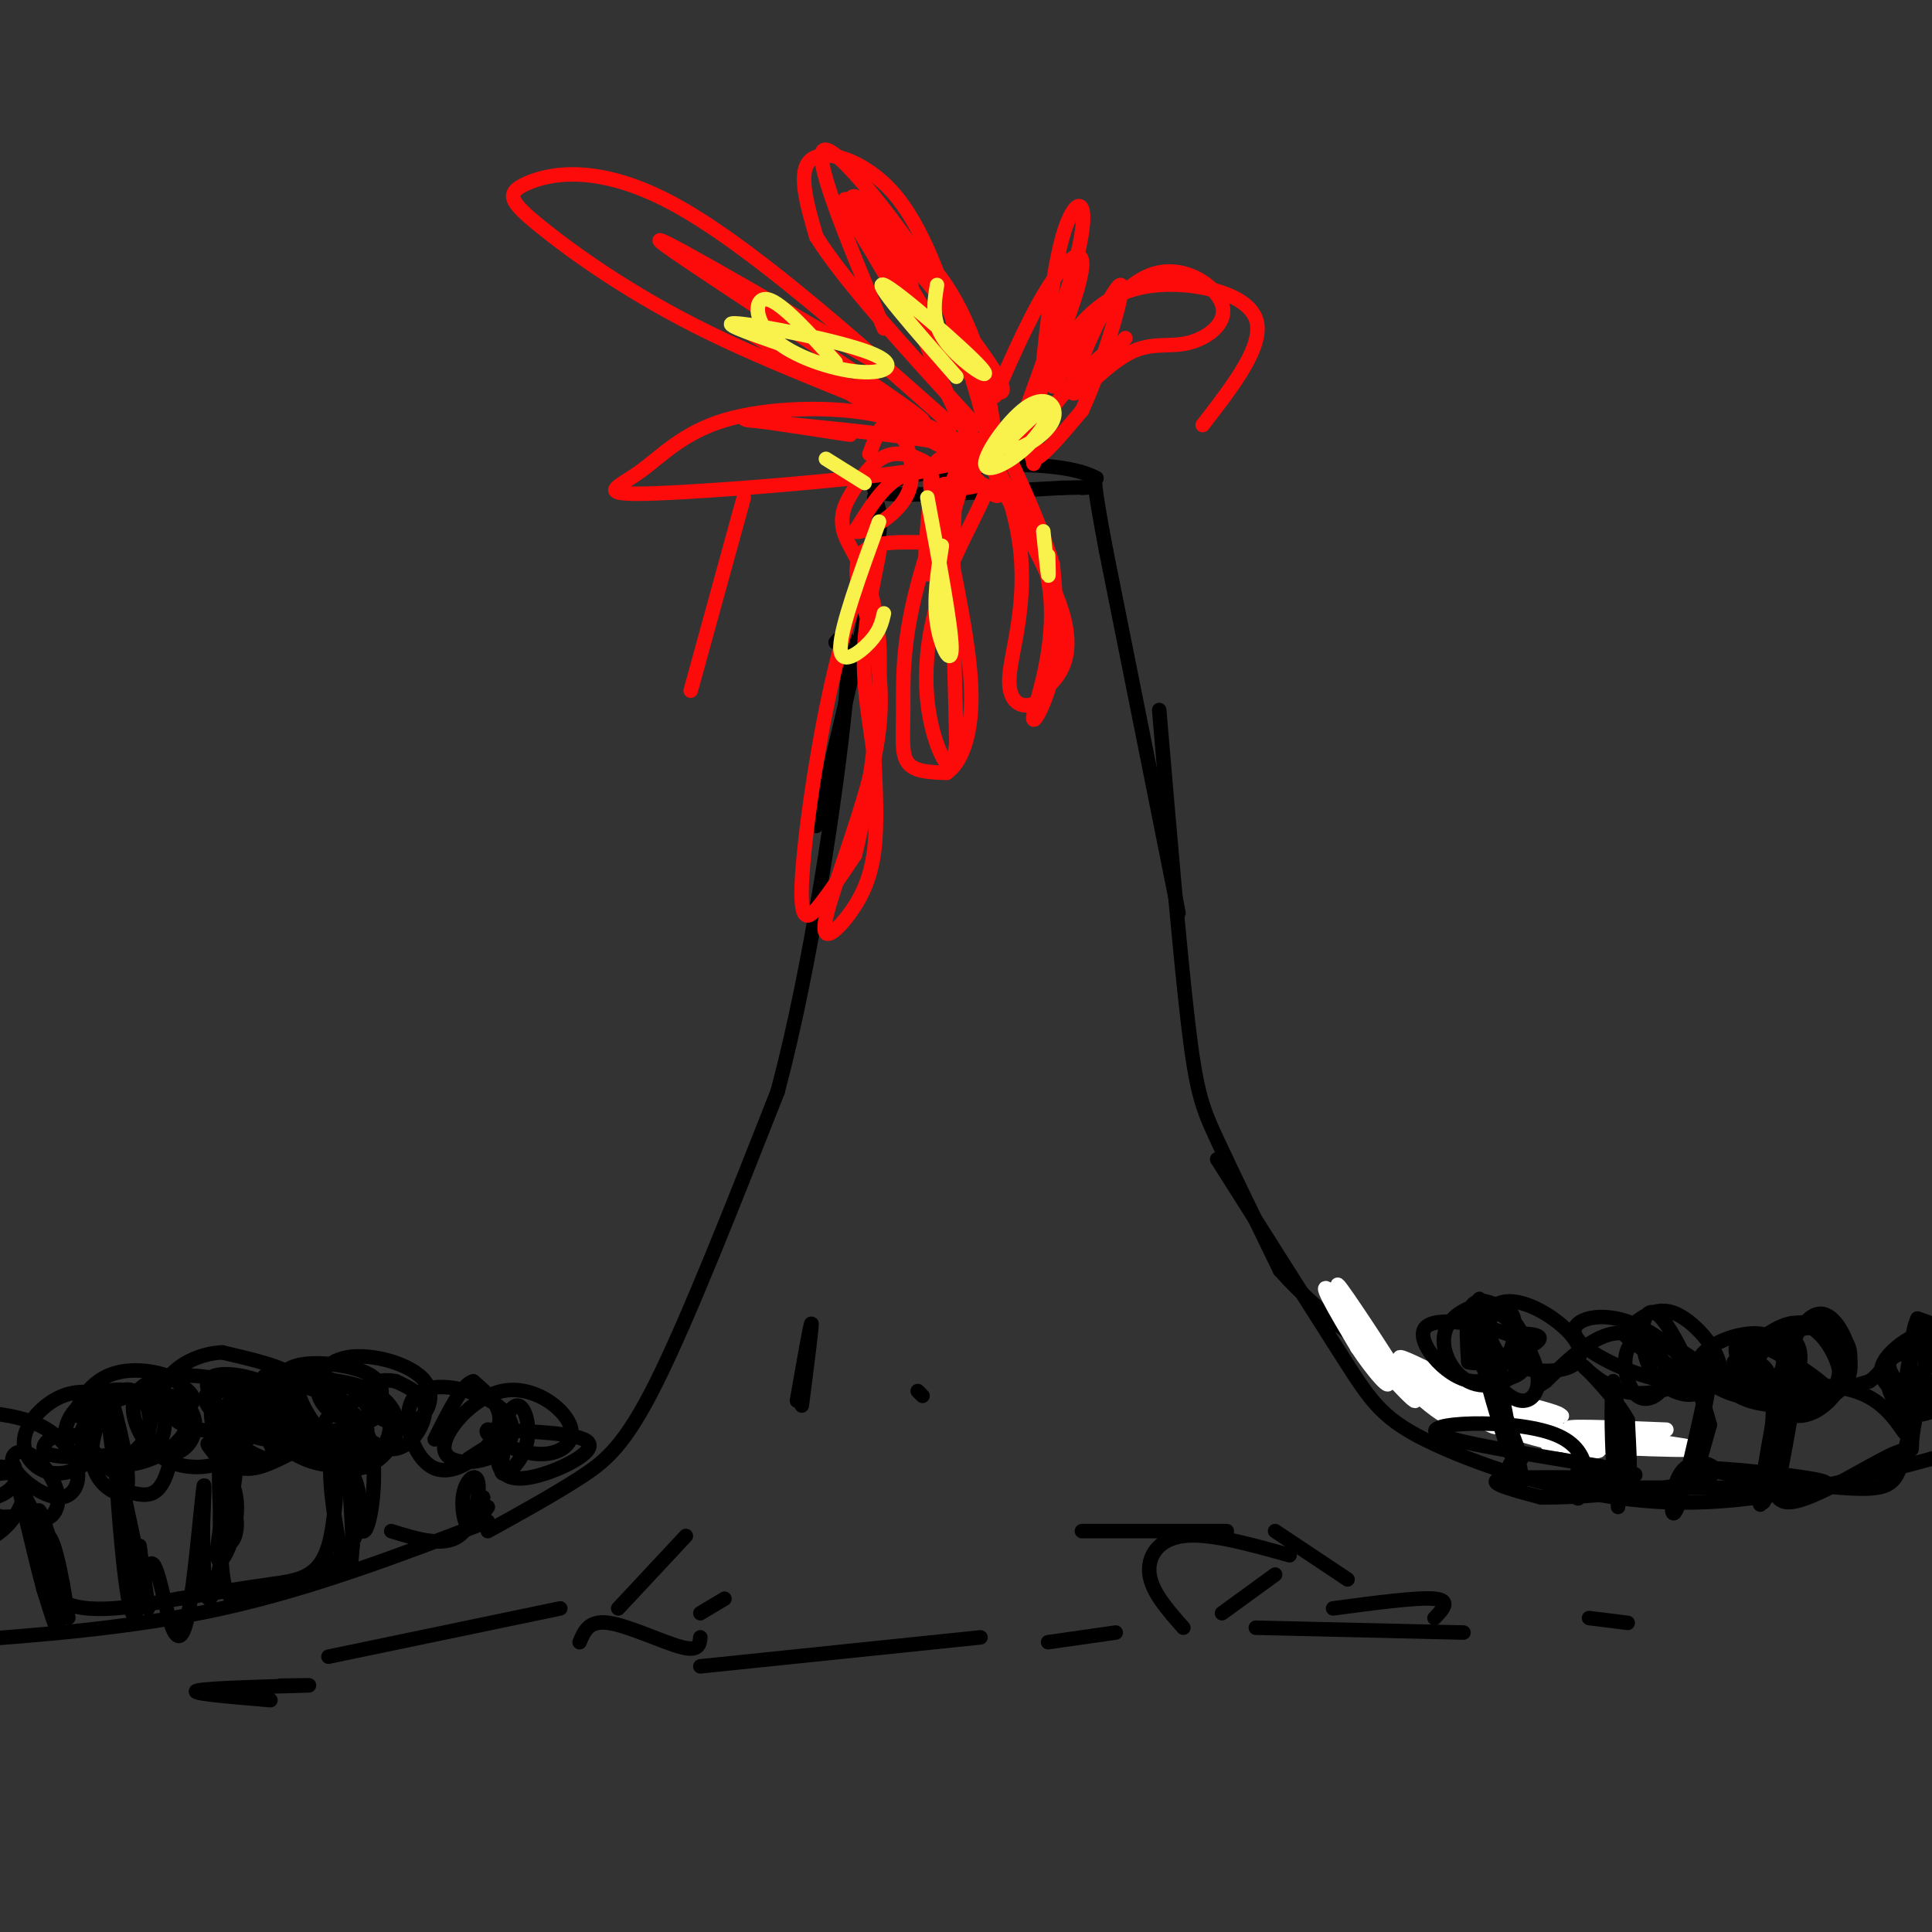 <svg viewBox='0 0 400 400' version='1.1' xmlns='http://www.w3.org/2000/svg' xmlns:xlink='http://www.w3.org/1999/xlink'><rect x="0" y="0" width="400" height="400" fill="#333333" stroke="none"/><g fill='none' stroke='rgb(0,0,0)' stroke-width='3' stroke-linecap='round' stroke-linejoin='round'><path d='M101,317c6.800,-3.756 13.600,-7.511 19,-11c5.400,-3.489 9.400,-6.711 16,-20c6.600,-13.289 15.800,-36.644 25,-60'/><path d='M161,226c7.089,-26.533 12.311,-62.867 14,-80c1.689,-17.133 -0.156,-15.067 -2,-13'/><path d='M240,147c2.156,25.378 4.311,50.756 6,65c1.689,14.244 2.911,17.356 6,24c3.089,6.644 8.044,16.822 13,27'/><path d='M265,263c8.869,10.012 24.542,21.542 38,28c13.458,6.458 24.702,7.845 31,8c6.298,0.155 7.649,-0.923 9,-2'/><path d='M101,315c-18.083,6.917 -36.167,13.833 -55,18c-18.833,4.167 -38.417,5.583 -58,7'/><path d='M252,240c9.940,15.702 19.881,31.405 26,41c6.119,9.595 8.417,13.083 19,18c10.583,4.917 29.452,11.262 48,12c18.548,0.738 36.774,-4.131 55,-9'/><path d='M400,302c9.667,-1.500 6.333,-0.750 3,0'/></g>
<g fill='none' stroke='rgb(255,255,255)' stroke-width='3' stroke-linecap='round' stroke-linejoin='round'><path d='M345,296c-11.917,-0.488 -23.833,-0.976 -19,0c4.833,0.976 26.417,3.417 25,4c-1.417,0.583 -25.833,-0.690 -30,-1c-4.167,-0.310 11.917,0.345 28,1'/><path d='M349,300c-3.666,-0.907 -26.830,-3.674 -30,-3c-3.170,0.674 13.656,4.789 12,3c-1.656,-1.789 -21.792,-9.482 -24,-11c-2.208,-1.518 13.512,3.138 16,4c2.488,0.862 -8.256,-2.069 -19,-5'/><path d='M304,288c2.862,0.499 19.515,4.247 19,5c-0.515,0.753 -18.200,-1.489 -18,0c0.200,1.489 18.285,6.709 19,6c0.715,-0.709 -15.938,-7.345 -20,-9c-4.062,-1.655 4.469,1.673 13,5'/><path d='M317,295c-5.255,-3.201 -24.893,-13.703 -27,-14c-2.107,-0.297 13.317,9.612 18,13c4.683,3.388 -1.376,0.254 -7,-3c-5.624,-3.254 -10.812,-6.627 -16,-10'/><path d='M285,281c0.520,0.078 9.820,5.272 14,9c4.180,3.728 3.242,5.991 -3,1c-6.242,-4.991 -17.786,-17.235 -17,-16c0.786,1.235 13.904,15.948 14,15c0.096,-0.948 -12.830,-17.557 -17,-22c-4.170,-4.443 0.415,3.278 5,11'/><path d='M281,279c2.983,4.575 7.940,10.513 6,6c-1.940,-4.513 -10.778,-19.478 -10,-19c0.778,0.478 11.171,16.398 12,18c0.829,1.602 -7.906,-11.114 -10,-14c-2.094,-2.886 2.453,4.057 7,11'/></g>
<g fill='none' stroke='rgb(0,0,0)' stroke-width='3' stroke-linecap='round' stroke-linejoin='round'><path d='M244,189c0.000,0.000 -15.000,-75.000 -15,-75'/><path d='M229,114c-2.833,-15.000 -2.417,-15.000 -2,-15'/><path d='M227,99c-5.464,-3.083 -18.125,-3.292 -29,-2c-10.875,1.292 -19.964,4.083 -16,5c3.964,0.917 20.982,-0.042 38,-1'/><path d='M220,101c7.000,-0.167 5.500,-0.083 4,0'/><path d='M181,103c1.000,1.833 2.000,3.667 0,15c-2.000,11.333 -7.000,32.167 -12,53'/><path d='M29,325c-2.800,-13.156 -5.600,-26.311 -5,-23c0.600,3.311 4.600,23.089 6,29c1.400,5.911 0.200,-2.044 -1,-10'/><path d='M29,321c-0.167,-1.667 -0.083,-0.833 0,0'/><path d='M27,309c2.177,0.509 4.353,1.019 6,-1c1.647,-2.019 2.764,-6.566 2,-8c-0.764,-1.434 -3.408,0.245 -3,1c0.408,0.755 3.869,0.587 6,-1c2.131,-1.587 2.933,-4.594 2,-7c-0.933,-2.406 -3.601,-4.212 -5,-4c-1.399,0.212 -1.531,2.442 0,3c1.531,0.558 4.723,-0.555 5,-2c0.277,-1.445 -2.362,-3.223 -5,-5'/><path d='M35,285c-3.248,-1.295 -8.868,-2.034 -13,0c-4.132,2.034 -6.775,6.840 -6,8c0.775,1.160 4.967,-1.325 5,-3c0.033,-1.675 -4.092,-2.541 -8,-1c-3.908,1.541 -7.599,5.489 -8,9c-0.401,3.511 2.489,6.584 6,7c3.511,0.416 7.642,-1.827 8,-4c0.358,-2.173 -3.057,-4.277 -6,-4c-2.943,0.277 -5.412,2.936 -3,4c2.412,1.064 9.706,0.532 17,0'/><path d='M27,301c3.956,-2.298 5.347,-8.044 3,-11c-2.347,-2.956 -8.432,-3.122 -11,0c-2.568,3.122 -1.621,9.532 2,12c3.621,2.468 9.915,0.995 14,-2c4.085,-2.995 5.962,-7.511 2,-10c-3.962,-2.489 -13.763,-2.952 -19,0c-5.237,2.952 -5.912,9.319 -2,12c3.912,2.681 12.409,1.677 16,-2c3.591,-3.677 2.274,-10.029 -2,-11c-4.274,-0.971 -11.507,3.437 -13,7c-1.493,3.563 2.753,6.282 7,9'/><path d='M24,305c2.917,-0.272 6.711,-5.452 7,-10c0.289,-4.548 -2.925,-8.464 -6,-7c-3.075,1.464 -6.010,8.309 -6,13c0.010,4.691 2.967,7.226 5,8c2.033,0.774 3.143,-0.215 2,-7c-1.143,-6.785 -4.538,-19.365 -4,-12c0.538,7.365 5.011,34.676 6,40c0.989,5.324 -1.505,-11.338 -4,-28'/><path d='M24,302c-0.131,3.389 1.542,25.861 3,31c1.458,5.139 2.703,-7.057 4,-9c1.297,-1.943 2.647,6.366 4,11c1.353,4.634 2.711,5.594 4,-1c1.289,-6.594 2.511,-20.741 3,-25c0.489,-4.259 0.244,1.371 0,7'/><path d='M42,316c0.058,6.312 0.203,18.591 2,14c1.797,-4.591 5.247,-26.050 5,-28c-0.247,-1.950 -4.190,15.611 -4,20c0.190,4.389 4.513,-4.395 4,-11c-0.513,-6.605 -5.861,-11.030 -6,-12c-0.139,-0.970 4.930,1.515 10,4'/><path d='M53,303c3.161,-0.467 6.063,-3.634 5,-7c-1.063,-3.366 -6.092,-6.932 -10,-8c-3.908,-1.068 -6.694,0.363 -5,3c1.694,2.637 7.867,6.479 12,7c4.133,0.521 6.225,-2.280 6,-5c-0.225,-2.720 -2.767,-5.360 -7,-7c-4.233,-1.640 -10.156,-2.279 -11,0c-0.844,2.279 3.392,7.477 7,9c3.608,1.523 6.587,-0.628 9,-3c2.413,-2.372 4.261,-4.963 2,-7c-2.261,-2.037 -8.630,-3.518 -15,-5'/><path d='M46,280c-5.217,0.211 -10.758,3.240 -12,7c-1.242,3.760 1.817,8.252 7,9c5.183,0.748 12.492,-2.249 13,-5c0.508,-2.751 -5.783,-5.255 -12,-6c-6.217,-0.745 -12.359,0.268 -14,4c-1.641,3.732 1.220,10.184 6,13c4.780,2.816 11.480,1.995 15,-1c3.520,-2.995 3.861,-8.164 2,-11c-1.861,-2.836 -5.924,-3.341 -7,0c-1.076,3.341 0.835,10.526 4,13c3.165,2.474 7.582,0.237 12,-2'/><path d='M60,301c2.438,-2.444 2.534,-7.555 1,-10c-1.534,-2.445 -4.698,-2.226 -8,-1c-3.302,1.226 -6.741,3.458 -6,6c0.741,2.542 5.662,5.394 8,6c2.338,0.606 2.093,-1.034 0,-5c-2.093,-3.966 -6.035,-10.259 -8,-6c-1.965,4.259 -1.952,19.070 -1,25c0.952,5.930 2.843,2.980 3,0c0.157,-2.980 -1.422,-5.990 -3,-9'/><path d='M46,307c-0.601,2.188 -0.603,12.159 0,18c0.603,5.841 1.811,7.551 8,6c6.189,-1.551 17.360,-6.364 20,-14c2.640,-7.636 -3.251,-18.094 -5,-16c-1.749,2.094 0.643,16.741 2,22c1.357,5.259 1.678,1.129 2,-3'/><path d='M73,320c-0.037,-5.687 -1.129,-18.405 -1,-18c0.129,0.405 1.479,13.932 3,15c1.521,1.068 3.211,-10.324 2,-17c-1.211,-6.676 -5.325,-8.635 -5,-7c0.325,1.635 5.087,6.863 9,7c3.913,0.137 6.975,-4.818 7,-8c0.025,-3.182 -2.988,-4.591 -6,-6'/><path d='M82,286c-2.934,-0.730 -7.269,0.445 -7,3c0.269,2.555 5.144,6.491 9,6c3.856,-0.491 6.694,-5.407 4,-9c-2.694,-3.593 -10.921,-5.862 -16,-5c-5.079,0.862 -7.010,4.857 -6,8c1.010,3.143 4.961,5.436 8,5c3.039,-0.436 5.165,-3.601 5,-6c-0.165,-2.399 -2.621,-4.030 -7,-5c-4.379,-0.970 -10.680,-1.277 -13,1c-2.320,2.277 -0.660,7.139 1,12'/><path d='M60,296c3.968,1.675 13.387,-0.136 17,-2c3.613,-1.864 1.420,-3.781 -3,-6c-4.420,-2.219 -11.068,-4.740 -15,-4c-3.932,0.740 -5.150,4.740 -2,8c3.150,3.260 10.667,5.778 14,5c3.333,-0.778 2.481,-4.852 -1,-8c-3.481,-3.148 -9.593,-5.370 -13,-5c-3.407,0.370 -4.110,3.330 -2,7c2.110,3.670 7.031,8.048 11,9c3.969,0.952 6.984,-1.524 10,-4'/><path d='M76,296c-1.151,-3.012 -9.029,-8.542 -14,-9c-4.971,-0.458 -7.033,4.156 -6,8c1.033,3.844 5.163,6.918 10,8c4.837,1.082 10.382,0.173 13,-3c2.618,-3.173 2.308,-8.611 -1,-10c-3.308,-1.389 -9.616,1.272 -11,5c-1.384,3.728 2.155,8.525 6,9c3.845,0.475 7.997,-3.372 9,-7c1.003,-3.628 -1.142,-7.037 -5,-9c-3.858,-1.963 -9.429,-2.482 -15,-3'/><path d='M62,285c-1.735,1.988 1.428,8.457 5,12c3.572,3.543 7.554,4.159 8,2c0.446,-2.159 -2.643,-7.094 -4,-3c-1.357,4.094 -0.981,17.218 -3,24c-2.019,6.782 -6.434,7.224 -12,8c-5.566,0.776 -12.283,1.888 -19,3'/><path d='M37,331c-8.413,1.526 -19.946,3.842 -25,0c-5.054,-3.842 -3.630,-13.842 -2,-13c1.630,0.842 3.466,12.526 4,16c0.534,3.474 -0.233,-1.263 -1,-6'/><path d='M13,328c-1.560,-5.774 -4.958,-17.208 -5,-15c-0.042,2.208 3.274,18.060 4,23c0.726,4.940 -1.137,-1.030 -3,-7'/><path d='M9,329c-1.964,-7.300 -5.375,-22.049 -6,-25c-0.625,-2.951 1.535,5.897 4,9c2.465,3.103 5.233,0.459 5,-3c-0.233,-3.459 -3.467,-7.735 -6,-9c-2.533,-1.265 -4.364,0.482 -3,3c1.364,2.518 5.922,5.809 9,6c3.078,0.191 4.675,-2.718 4,-6c-0.675,-3.282 -3.621,-6.938 -8,-9c-4.379,-2.062 -10.189,-2.531 -16,-3'/><path d='M-8,292c-4.231,2.369 -6.809,9.790 -5,14c1.809,4.210 8.005,5.209 12,4c3.995,-1.209 5.788,-4.626 3,-5c-2.788,-0.374 -10.158,2.296 -12,6c-1.842,3.704 1.843,8.443 6,8c4.157,-0.443 8.784,-6.067 9,-10c0.216,-3.933 -3.980,-6.174 -6,-5c-2.020,1.174 -1.863,5.764 -1,8c0.863,2.236 2.431,2.118 4,2'/><path d='M81,317c5.370,1.663 10.740,3.327 14,1c3.260,-2.327 4.410,-8.644 4,-11c-0.410,-2.356 -2.380,-0.750 -3,2c-0.620,2.750 0.108,6.643 1,7c0.892,0.357 1.946,-2.821 3,-6'/><path d='M100,310c0.156,0.044 -0.956,3.156 -1,4c-0.044,0.844 0.978,-0.578 2,-2'/><path d='M97,302c3.117,-2.049 6.234,-4.099 7,-3c0.766,1.099 -0.819,5.345 0,6c0.819,0.655 4.041,-2.283 5,-6c0.959,-3.717 -0.345,-8.214 -2,-8c-1.655,0.214 -3.660,5.140 -4,9c-0.340,3.860 0.985,6.655 6,6c5.015,-0.655 13.718,-4.758 13,-7c-0.718,-2.242 -10.859,-2.621 -21,-3'/><path d='M101,296c-1.573,0.870 4.996,4.546 10,5c5.004,0.454 8.443,-2.312 7,-6c-1.443,-3.688 -7.768,-8.297 -14,-7c-6.232,1.297 -12.372,8.501 -12,12c0.372,3.499 7.254,3.293 11,1c3.746,-2.293 4.355,-6.672 0,-10c-4.355,-3.328 -13.672,-5.603 -17,-2c-3.328,3.603 -0.665,13.085 4,15c4.665,1.915 11.333,-3.739 13,-8c1.667,-4.261 -1.666,-7.131 -5,-10'/><path d='M98,286c-2.167,0.333 -5.083,6.167 -8,12'/><path d='M315,302c-4.244,-11.565 -8.488,-23.131 -8,-20c0.488,3.131 5.708,20.958 6,19c0.292,-1.958 -4.345,-23.702 -6,-30c-1.655,-6.298 -0.327,2.851 1,12'/><path d='M308,283c1.439,3.653 4.537,6.785 7,7c2.463,0.215 4.290,-2.486 3,-7c-1.290,-4.514 -5.696,-10.841 -8,-11c-2.304,-0.159 -2.506,5.850 1,9c3.506,3.150 10.721,3.441 14,2c3.279,-1.441 2.622,-4.613 -1,-8c-3.622,-3.387 -10.208,-6.990 -14,-5c-3.792,1.990 -4.790,9.574 -3,13c1.790,3.426 6.369,2.693 8,1c1.631,-1.693 0.316,-4.347 -1,-7'/><path d='M314,277c-4.954,-2.426 -16.839,-4.990 -19,-2c-2.161,2.990 5.402,11.533 11,11c5.598,-0.533 9.230,-10.143 7,-14c-2.230,-3.857 -10.321,-1.960 -13,2c-2.679,3.960 0.056,9.984 4,12c3.944,2.016 9.098,0.025 11,-3c1.902,-3.025 0.550,-7.084 -2,-10c-2.550,-2.916 -6.300,-4.690 -8,-3c-1.700,1.690 -1.350,6.845 -1,12'/><path d='M304,282c3.178,1.067 11.622,-2.267 14,-4c2.378,-1.733 -1.311,-1.867 -5,-2'/><path d='M313,299c0.889,4.044 1.778,8.089 2,8c0.222,-0.089 -0.222,-4.311 -1,-5c-0.778,-0.689 -1.889,2.156 -3,5'/><path d='M335,312c-0.447,-13.368 -0.893,-26.737 -1,-26c-0.107,0.737 0.126,15.579 0,16c-0.126,0.421 -0.611,-13.579 0,-14c0.611,-0.421 2.317,12.737 3,16c0.683,3.263 0.341,-3.368 0,-10'/><path d='M337,294c-2.331,-4.360 -8.157,-10.259 -9,-11c-0.843,-0.741 3.298,3.677 8,5c4.702,1.323 9.965,-0.450 13,-2c3.035,-1.550 3.841,-2.876 1,-5c-2.841,-2.124 -9.330,-5.047 -12,-3c-2.670,2.047 -1.520,9.064 1,11c2.520,1.936 6.409,-1.210 6,-5c-0.409,-3.790 -5.117,-8.226 -10,-8c-4.883,0.226 -9.942,5.113 -15,10'/><path d='M320,286c-2.500,1.667 -1.250,0.833 0,0'/><path d='M128,333c0.000,0.000 14.000,-15.000 14,-15'/><path d='M145,334c0.000,0.000 5.000,-3.000 5,-3'/><path d='M120,340c0.956,-2.289 1.911,-4.578 6,-4c4.089,0.578 11.311,4.022 15,5c3.689,0.978 3.844,-0.511 4,-2'/><path d='M145,345c0.000,0.000 58.000,-6.000 58,-6'/><path d='M217,340c0.000,0.000 14.000,-2.000 14,-2'/><path d='M260,337c0.000,0.000 43.000,1.000 43,1'/><path d='M329,335c0.000,0.000 8.000,1.000 8,1'/><path d='M224,317c0.000,0.000 30.000,0.000 30,0'/><path d='M264,317c0.000,0.000 15.000,10.000 15,10'/><path d='M267,322c-8.356,-2.333 -16.711,-4.667 -22,-4c-5.289,0.667 -7.511,4.333 -7,8c0.511,3.667 3.756,7.333 7,11'/><path d='M253,334c0.000,0.000 11.000,-8.000 11,-8'/><path d='M276,333c8.750,-1.167 17.500,-2.333 21,-2c3.500,0.333 1.750,2.167 0,4'/><path d='M116,333c0.000,0.000 -48.000,10.000 -48,10'/><path d='M56,352c-8.756,-0.733 -17.511,-1.467 -15,-2c2.511,-0.533 16.289,-0.867 21,-1c4.711,-0.133 0.356,-0.067 -4,0'/><path d='M165,290c1.417,-8.083 2.833,-16.167 3,-16c0.167,0.167 -0.917,8.583 -2,17'/><path d='M190,288c0.000,0.000 1.000,1.000 1,1'/></g>
<g fill='none' stroke='rgb(253,10,10)' stroke-width='3' stroke-linecap='round' stroke-linejoin='round'><path d='M214,96c-0.681,-3.018 -1.362,-6.035 0,-11c1.362,-4.965 4.767,-11.877 9,-17c4.233,-5.123 9.293,-8.456 17,-9c7.707,-0.544 18.059,1.702 20,7c1.941,5.298 -4.530,13.649 -11,22'/><path d='M218,80c6.614,-10.152 13.228,-20.304 20,-23c6.772,-2.696 13.702,2.065 15,6c1.298,3.935 -3.036,7.044 -7,8c-3.964,0.956 -7.556,-0.243 -12,2c-4.444,2.243 -9.738,7.927 -9,7c0.738,-0.927 7.507,-8.465 7,-9c-0.507,-0.535 -8.290,5.933 -13,12c-4.710,6.067 -6.346,11.733 -5,12c1.346,0.267 5.673,-4.867 10,-10'/><path d='M224,85c4.083,-8.798 9.292,-25.792 8,-26c-1.292,-0.208 -9.083,16.369 -10,21c-0.917,4.631 5.042,-2.685 11,-10'/><path d='M206,90c-1.102,-6.990 -2.204,-13.979 -5,-21c-2.796,-7.021 -7.285,-14.073 -10,-15c-2.715,-0.927 -3.656,4.272 0,15c3.656,10.728 11.908,26.985 14,28c2.092,1.015 -1.975,-13.213 -6,-26c-4.025,-12.787 -8.007,-24.135 -14,-31c-5.993,-6.865 -13.998,-9.247 -17,-7c-3.002,2.247 -1.001,9.124 1,16'/><path d='M169,49c5.667,9.167 19.333,24.083 33,39'/><path d='M195,61c-6.334,-8.010 -12.669,-16.020 -16,-19c-3.331,-2.980 -3.659,-0.930 -1,5c2.659,5.930 8.304,15.741 16,24c7.696,8.259 17.444,14.966 12,6c-5.444,-8.966 -26.081,-33.606 -29,-35c-2.919,-1.394 11.880,20.459 16,26c4.120,5.541 -2.440,-5.229 -9,-16'/><path d='M184,52c-4.147,-6.041 -10.015,-13.144 -9,-10c1.015,3.144 8.911,16.533 15,23c6.089,6.467 10.370,6.010 5,-4c-5.370,-10.010 -20.391,-29.574 -24,-30c-3.609,-0.426 4.196,18.287 12,37'/><path d='M202,97c-5.280,-4.473 -10.560,-8.945 -20,-11c-9.440,-2.055 -23.041,-1.691 -32,1c-8.959,2.691 -13.278,7.711 -18,11c-4.722,3.289 -9.848,4.847 7,4c16.848,-0.847 55.671,-4.099 62,-7c6.329,-2.901 -19.835,-5.450 -46,-8'/><path d='M155,87c-4.167,-0.833 8.417,1.083 21,3'/><path d='M193,99c-1.217,11.666 -2.433,23.332 0,19c2.433,-4.332 8.517,-24.664 8,-26c-0.517,-1.336 -7.633,16.322 -11,29c-3.367,12.678 -2.983,20.375 -3,26c-0.017,5.625 -0.433,9.179 1,11c1.433,1.821 4.717,1.911 8,2'/><path d='M196,160c2.768,-1.861 5.689,-7.515 5,-19c-0.689,-11.485 -4.987,-28.803 -6,-36c-1.013,-7.197 1.258,-4.274 4,-4c2.742,0.274 5.953,-2.101 5,1c-0.953,3.101 -6.070,11.676 -9,20c-2.930,8.324 -3.674,16.395 -3,23c0.674,6.605 2.764,11.744 4,13c1.236,1.256 1.618,-1.372 2,-4'/><path d='M198,154c-0.239,-14.874 -1.838,-50.060 1,-60c2.838,-9.940 10.111,5.367 12,18c1.889,12.633 -1.607,22.594 -2,28c-0.393,5.406 2.316,6.259 4,6c1.684,-0.259 2.342,-1.629 3,-3'/><path d='M216,143c2.416,-2.097 6.957,-5.841 4,-16c-2.957,-10.159 -13.411,-26.733 -14,-29c-0.589,-2.267 8.688,9.774 11,22c2.312,12.226 -2.339,24.638 -3,28c-0.661,3.362 2.668,-2.325 4,-9c1.332,-6.675 0.666,-14.337 0,-22'/><path d='M218,117c-3.491,-11.534 -12.218,-29.367 -14,-31c-1.782,-1.633 3.381,12.936 3,16c-0.381,3.064 -6.307,-5.378 -10,-7c-3.693,-1.622 -5.155,3.576 -4,8c1.155,4.424 4.926,8.076 2,9c-2.926,0.924 -12.550,-0.879 -16,2c-3.450,2.879 -0.725,10.439 2,18'/><path d='M181,132c0.976,6.468 2.416,13.636 0,25c-2.416,11.364 -8.689,26.922 -10,33c-1.311,6.078 2.339,2.675 5,-1c2.661,-3.675 4.332,-7.621 5,-13c0.668,-5.379 0.334,-12.189 0,-19'/><path d='M181,157c-0.748,-6.944 -2.618,-14.804 -2,-24c0.618,-9.196 3.724,-19.729 3,-20c-0.724,-0.271 -5.276,9.721 -9,25c-3.724,15.279 -6.618,35.844 -7,45c-0.382,9.156 1.748,6.902 4,4c2.252,-2.902 4.626,-6.451 7,-10'/><path d='M177,177c2.649,-10.306 5.771,-31.072 5,-44c-0.771,-12.928 -5.435,-18.018 -7,-22c-1.565,-3.982 -0.033,-6.854 2,-10c2.033,-3.146 4.565,-6.565 8,-7c3.435,-0.435 7.771,2.114 8,3c0.229,0.886 -3.649,0.110 -7,2c-3.351,1.890 -6.176,6.445 -9,11'/><path d='M177,110c1.214,0.798 8.750,-2.708 11,-8c2.250,-5.292 -0.786,-12.369 -3,-14c-2.214,-1.631 -3.607,2.185 -5,6'/><path d='M154,103c0.000,0.000 -11.000,40.000 -11,40'/><path d='M197,88c-21.211,-18.855 -42.422,-37.710 -58,-46c-15.578,-8.290 -25.524,-6.015 -30,-4c-4.476,2.015 -3.484,3.769 3,9c6.484,5.231 18.460,13.938 35,22c16.540,8.062 37.645,15.478 49,21c11.355,5.522 12.958,9.149 4,5c-8.958,-4.149 -28.479,-16.075 -48,-28'/><path d='M152,67c5.083,2.631 41.792,23.208 39,20c-2.792,-3.208 -45.083,-30.202 -53,-36c-7.917,-5.798 18.542,9.601 45,25'/><path d='M214,96c1.691,-18.889 3.381,-37.778 6,-47c2.619,-9.222 6.166,-8.778 3,4c-3.166,12.778 -13.044,37.889 -13,39c0.044,1.111 10.012,-21.778 13,-32c2.988,-10.222 -1.003,-7.778 -5,-2c-3.997,5.778 -7.998,14.889 -12,24'/></g>
<g fill='none' stroke='rgb(249,242,77)' stroke-width='3' stroke-linecap='round' stroke-linejoin='round'><path d='M209,88c-0.546,2.601 -1.092,5.203 1,5c2.092,-0.203 6.823,-3.210 8,-6c1.177,-2.790 -1.198,-5.364 -5,-3c-3.802,2.364 -9.029,9.664 -9,12c0.029,2.336 5.316,-0.294 9,-4c3.684,-3.706 5.767,-8.487 4,-8c-1.767,0.487 -7.383,6.244 -13,12'/><path d='M194,59c-0.631,3.887 -1.262,7.774 2,12c3.262,4.226 10.417,8.792 7,5c-3.417,-3.792 -17.405,-15.940 -20,-17c-2.595,-1.060 6.202,8.970 15,19'/><path d='M173,75c-5.562,-6.170 -11.123,-12.340 -14,-13c-2.877,-0.660 -3.069,4.191 1,8c4.069,3.809 12.400,6.578 18,7c5.600,0.422 8.469,-1.502 2,-4c-6.469,-2.498 -22.277,-5.571 -27,-6c-4.723,-0.429 1.638,1.785 8,4'/><path d='M171,95c0.000,0.000 8.000,5.000 8,5'/><path d='M195,113c-0.867,5.511 -1.733,11.022 -1,16c0.733,4.978 3.067,9.422 3,5c-0.067,-4.422 -2.533,-17.711 -5,-31'/><path d='M182,108c-3.978,10.956 -7.956,21.911 -8,26c-0.044,4.089 3.844,1.311 6,-1c2.156,-2.311 2.578,-4.156 3,-6'/><path d='M216,110c0.417,4.083 0.833,8.167 1,9c0.167,0.833 0.083,-1.583 0,-4'/></g>
<g fill='none' stroke='rgb(0,0,0)' stroke-width='3' stroke-linecap='round' stroke-linejoin='round'><path d='M327,301c-0.543,5.212 -1.085,10.423 0,9c1.085,-1.423 3.799,-9.481 -5,-13c-8.799,-3.519 -29.111,-2.500 -24,0c5.111,2.500 35.645,6.481 40,8c4.355,1.519 -17.470,0.577 -25,1c-7.530,0.423 -0.765,2.212 6,4'/><path d='M319,310c7.675,0.192 23.863,-1.330 31,-3c7.137,-1.670 5.222,-3.490 3,-4c-2.222,-0.510 -4.753,0.289 -6,4c-1.247,3.711 -1.211,10.335 1,3c2.211,-7.335 6.595,-28.629 7,-30c0.405,-1.371 -3.170,17.180 -4,23c-0.830,5.820 1.085,-1.090 3,-8'/><path d='M354,295c-1.760,-7.070 -7.661,-20.746 -11,-23c-3.339,-2.254 -4.115,6.912 -1,12c3.115,5.088 10.123,6.097 10,3c-0.123,-3.097 -7.376,-10.299 -14,-13c-6.624,-2.701 -12.620,-0.901 -12,2c0.620,2.901 7.857,6.901 15,9c7.143,2.099 14.192,2.296 15,-1c0.808,-3.296 -4.626,-10.085 -9,-12c-4.374,-1.915 -7.687,1.042 -11,4'/><path d='M336,276c3.617,4.034 18.160,12.118 26,12c7.840,-0.118 8.978,-8.439 5,-11c-3.978,-2.561 -13.073,0.638 -15,4c-1.927,3.362 3.314,6.887 8,8c4.686,1.113 8.816,-0.185 11,-3c2.184,-2.815 2.420,-7.146 0,-9c-2.420,-1.854 -7.498,-1.230 -8,2c-0.502,3.230 3.571,9.066 7,11c3.429,1.934 6.215,-0.033 9,-2'/><path d='M379,288c-3.338,-3.667 -16.183,-11.836 -19,-10c-2.817,1.836 4.392,13.675 11,15c6.608,1.325 12.614,-7.865 12,-13c-0.614,-5.135 -7.848,-6.214 -13,-4c-5.152,2.214 -8.223,7.720 -7,11c1.223,3.280 6.740,4.333 11,4c4.260,-0.333 7.262,-2.051 7,-6c-0.262,-3.949 -3.789,-10.128 -8,-11c-4.211,-0.872 -9.105,3.564 -14,8'/><path d='M359,282c2.002,3.883 14.006,9.589 19,7c4.994,-2.589 2.977,-13.473 -3,-15c-5.977,-1.527 -15.912,6.304 -17,11c-1.088,4.696 6.673,6.258 13,6c6.327,-0.258 11.220,-2.337 12,-7c0.780,-4.663 -2.554,-11.910 -6,-12c-3.446,-0.090 -7.005,6.976 -7,11c0.005,4.024 3.573,5.007 7,5c3.427,-0.007 6.714,-1.003 10,-2'/><path d='M387,286c2.504,-1.599 3.766,-4.597 4,-5c0.234,-0.403 -0.558,1.790 1,4c1.558,2.210 5.465,4.436 8,2c2.535,-2.436 3.697,-9.533 1,-11c-2.697,-1.467 -9.253,2.698 -11,6c-1.747,3.302 1.315,5.741 4,7c2.685,1.259 4.992,1.339 7,-1c2.008,-2.339 3.717,-7.097 3,-10c-0.717,-2.903 -3.858,-3.952 -7,-5'/><path d='M397,273c-1.624,3.266 -2.183,13.933 0,17c2.183,3.067 7.107,-1.464 6,-5c-1.107,-3.536 -8.245,-6.077 -11,-4c-2.755,2.077 -1.128,8.772 2,11c3.128,2.228 7.756,-0.011 10,-3c2.244,-2.989 2.104,-6.728 0,-9c-2.104,-2.272 -6.173,-3.078 -8,0c-1.827,3.078 -1.414,10.039 -1,17'/><path d='M395,297c-1.011,0.571 -3.039,-6.502 -11,-9c-7.961,-2.498 -21.856,-0.422 -25,-2c-3.144,-1.578 4.461,-6.809 7,-2c2.539,4.809 0.011,19.660 -1,25c-1.011,5.340 -0.506,1.170 0,-3'/><path d='M365,306c1.260,-7.510 4.409,-24.786 4,-22c-0.409,2.786 -4.378,25.633 -4,27c0.378,1.367 5.102,-18.747 6,-21c0.898,-2.253 -2.029,13.356 -3,18c-0.971,4.644 0.015,-1.678 1,-8'/><path d='M369,300c-0.911,1.903 -3.689,10.659 1,11c4.689,0.341 16.844,-7.733 22,-10c5.156,-2.267 3.311,1.274 4,-4c0.689,-5.274 3.911,-19.364 4,-20c0.089,-0.636 -2.956,12.182 -6,25'/><path d='M394,302c-1.630,5.514 -2.705,6.797 -13,6c-10.295,-0.797 -29.810,-3.676 -28,-4c1.810,-0.324 24.946,1.907 25,3c0.054,1.093 -22.973,1.046 -46,1'/><path d='M332,308c-7.667,0.167 -3.833,0.083 0,0'/></g>
</svg>